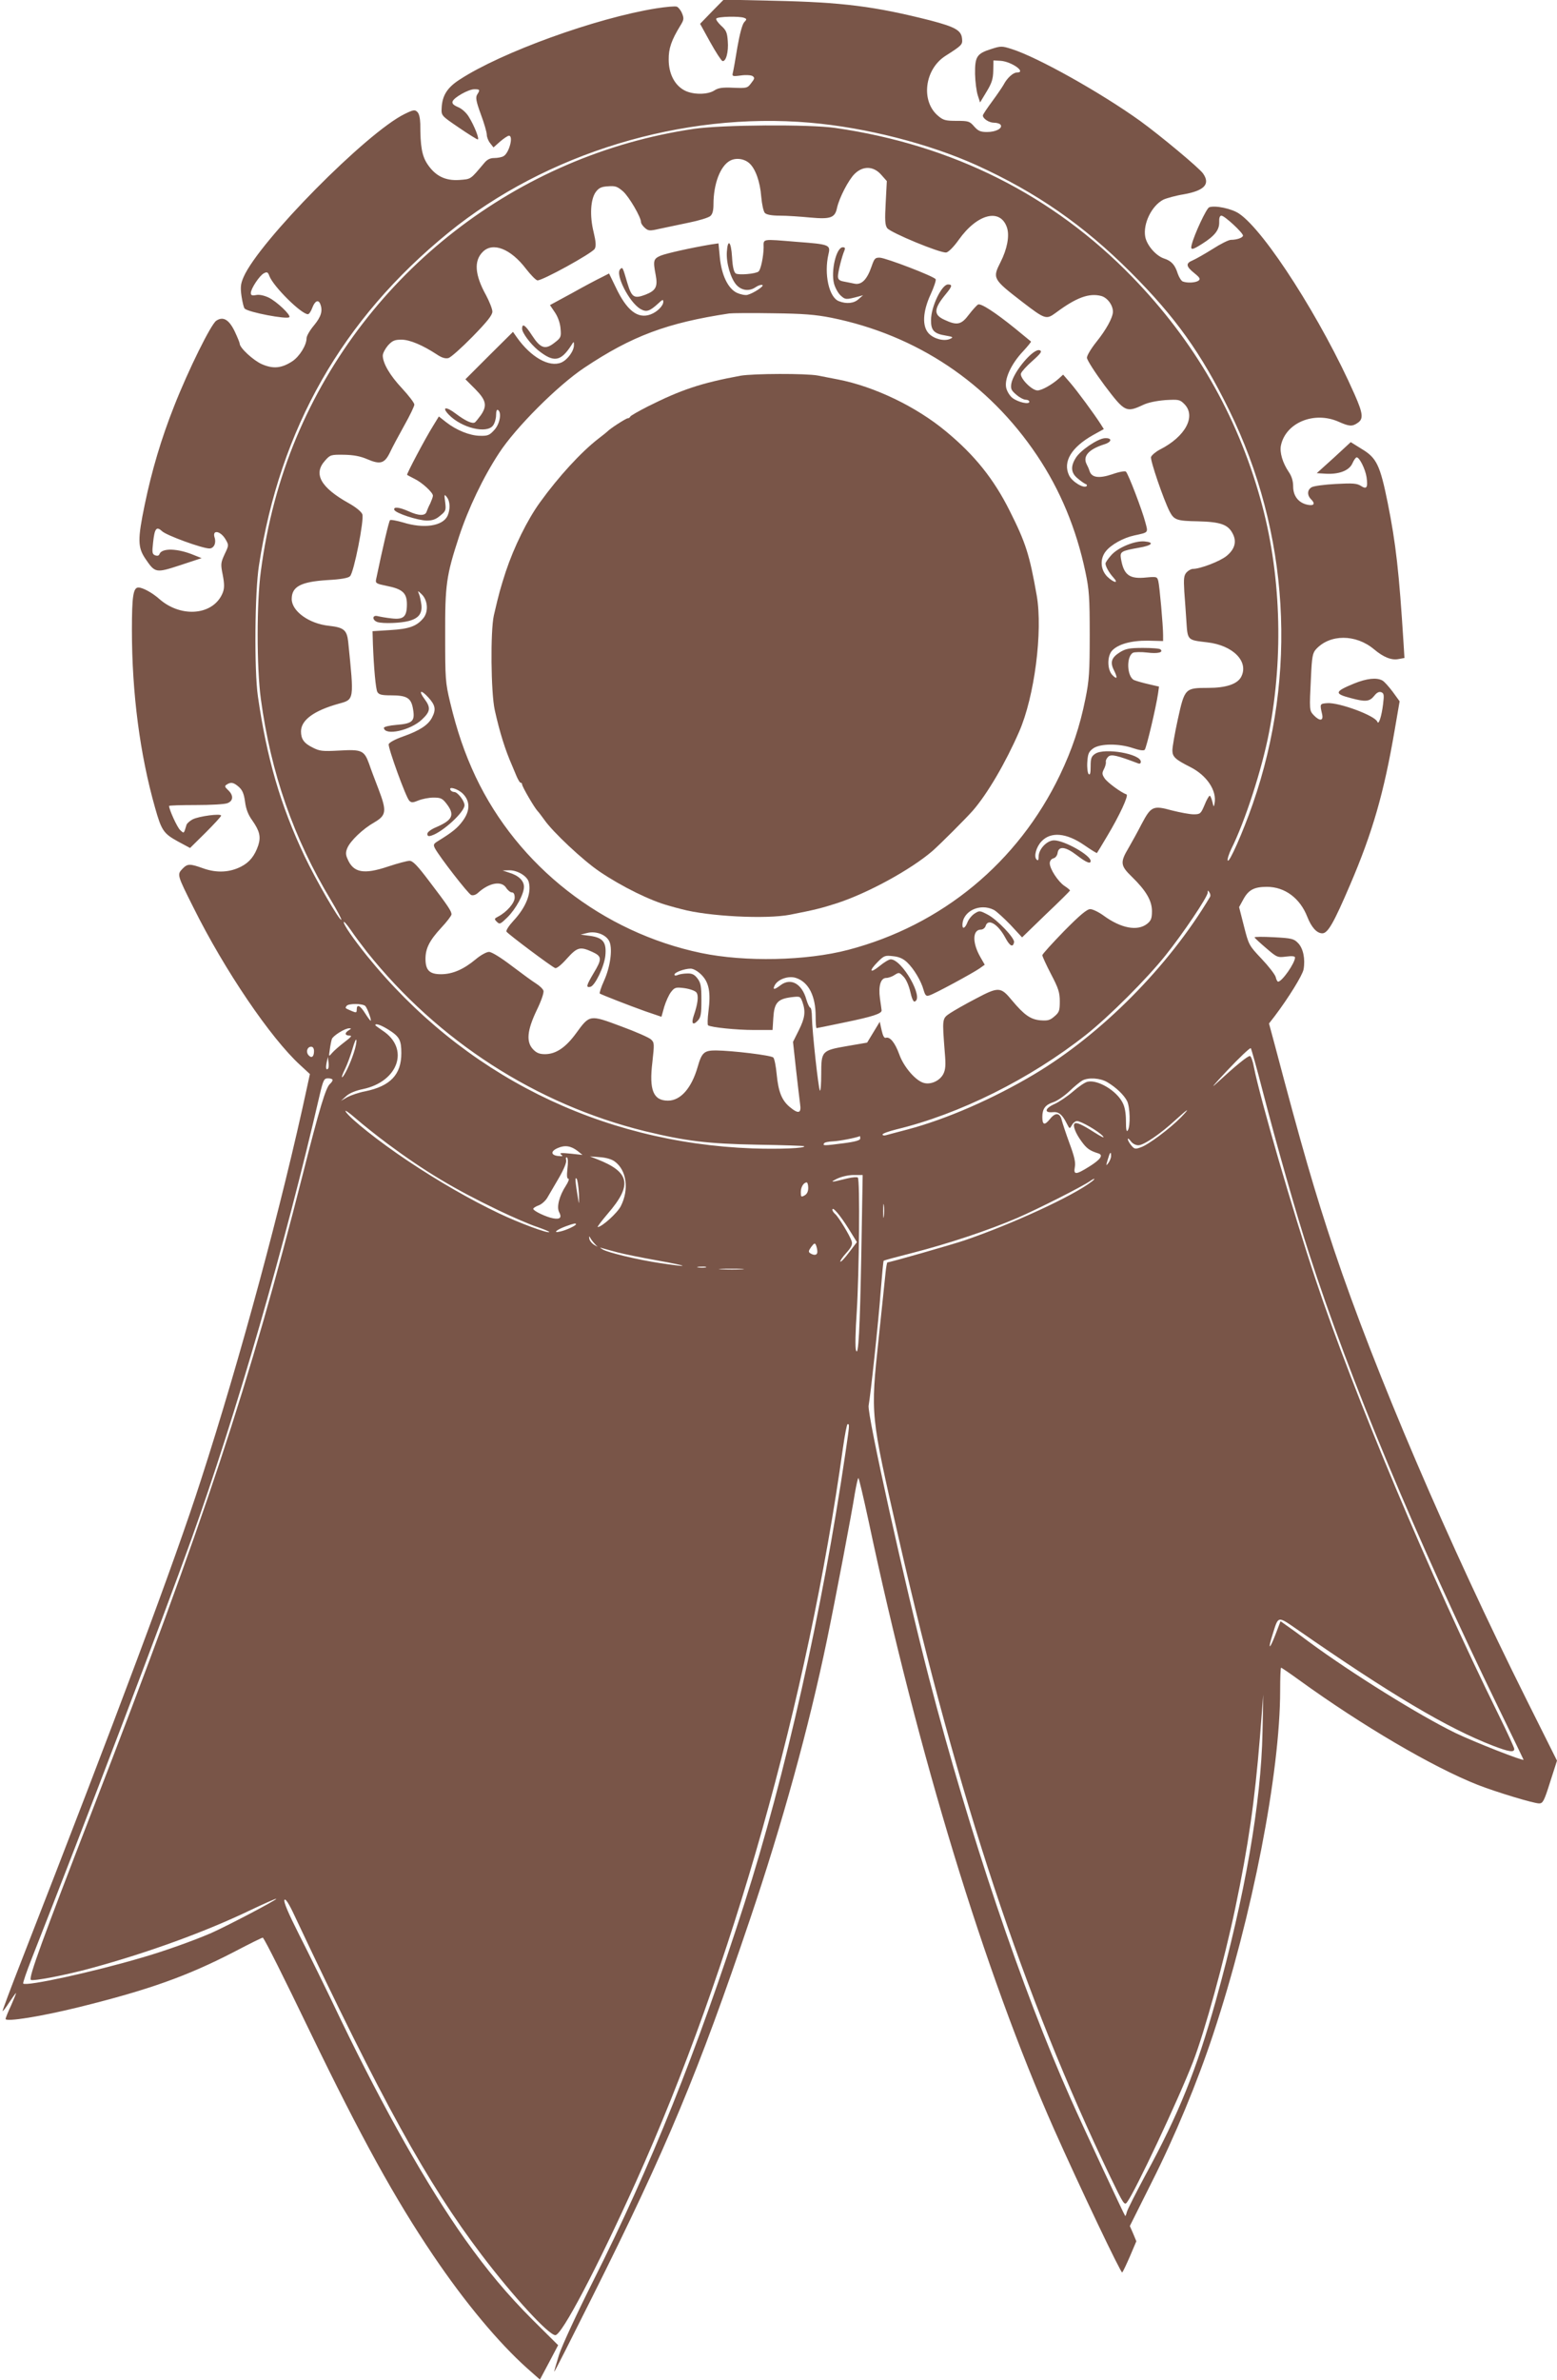 <?xml version="1.0" standalone="no"?>
<!DOCTYPE svg PUBLIC "-//W3C//DTD SVG 20010904//EN"
 "http://www.w3.org/TR/2001/REC-SVG-20010904/DTD/svg10.dtd">
<svg version="1.0" xmlns="http://www.w3.org/2000/svg"
 width="838pt" height="1280pt" viewBox="0 0 838 1280"
 preserveAspectRatio="xMidYMid meet">
<g transform="translate(0,1280) scale(0.1,-0.1)"
fill="#795548" stroke="none">
<path d="M3831 12737 l-63 -65 54 -98 c30 -54 60 -100 66 -102 19 -6 34 49 29
107 -3 46 -9 59 -36 83 -17 16 -29 33 -26 38 7 11 124 14 150 4 15 -6 15 -8 0
-24 -10 -11 -24 -64 -36 -132 -10 -62 -21 -124 -24 -136 -6 -23 -4 -24 42 -18
26 4 55 2 63 -3 13 -9 12 -14 -7 -38 -20 -27 -24 -28 -96 -25 -60 3 -82 -1
-103 -15 -38 -24 -120 -23 -164 3 -51 29 -81 90 -81 163 -1 60 15 105 62 182
20 32 21 39 10 67 -7 17 -20 33 -28 36 -8 4 -58 -1 -111 -9 -324 -52 -833
-236 -1058 -383 -67 -43 -94 -86 -97 -153 -2 -41 -2 -41 92 -105 51 -35 98
-64 102 -64 11 0 -18 74 -48 122 -13 22 -38 44 -58 52 -25 11 -33 19 -29 31 9
22 86 65 117 65 30 0 32 -3 15 -29 -9 -15 -6 -35 20 -106 18 -48 32 -97 32
-110 0 -12 8 -33 18 -45 l18 -23 36 32 c20 17 41 31 47 31 26 0 1 -94 -29
-110 -10 -6 -33 -10 -50 -10 -22 0 -38 -8 -53 -26 -77 -91 -70 -87 -135 -92
-75 -5 -129 21 -172 86 -29 44 -38 95 -38 216 -1 30 -6 55 -16 64 -13 13 -21
12 -68 -11 -205 -100 -784 -686 -867 -877 -16 -37 -18 -55 -11 -104 5 -32 12
-62 17 -66 21 -20 227 -59 240 -46 11 10 -68 85 -112 106 -24 11 -51 17 -67
13 -22 -4 -28 -1 -28 11 0 23 46 93 70 106 17 9 22 7 30 -15 22 -57 172 -205
207 -205 7 0 17 16 24 35 14 37 33 46 43 19 14 -36 4 -68 -34 -114 -22 -26
-40 -57 -40 -69 0 -38 -39 -100 -78 -125 -57 -37 -102 -41 -162 -15 -46 20
-120 88 -120 111 0 5 -12 34 -26 64 -31 65 -63 84 -100 59 -28 -18 -150 -264
-227 -460 -69 -174 -120 -346 -158 -529 -39 -188 -38 -230 4 -292 52 -76 55
-77 187 -34 l115 38 -40 16 c-88 37 -175 40 -187 5 -3 -8 -11 -10 -23 -6 -16
7 -17 15 -11 69 8 76 18 89 48 61 24 -23 217 -93 255 -93 24 0 38 29 28 59
-14 44 32 36 59 -10 18 -31 18 -32 -5 -80 -21 -46 -22 -53 -10 -112 9 -47 9
-70 1 -92 -46 -123 -221 -142 -341 -38 -39 35 -91 63 -114 63 -28 0 -35 -48
-35 -228 0 -341 43 -670 125 -958 34 -120 45 -137 121 -179 l67 -36 84 83 c45
45 83 86 83 91 0 13 -120 -3 -153 -20 -15 -8 -30 -21 -33 -29 -15 -50 -13 -48
-34 -29 -16 14 -60 111 -60 130 0 3 65 5 144 5 80 0 156 4 170 10 32 12 34 42
4 70 -19 18 -20 22 -8 30 23 15 37 12 65 -12 20 -18 28 -37 34 -81 5 -39 17
-70 39 -100 39 -56 47 -87 32 -134 -19 -56 -47 -91 -92 -114 -62 -32 -132 -35
-203 -10 -75 27 -86 26 -114 -3 -28 -30 -28 -32 60 -207 168 -338 416 -703
575 -848 l52 -48 -15 -69 c-135 -628 -359 -1459 -573 -2119 -138 -430 -452
-1269 -964 -2580 -58 -148 -104 -271 -102 -272 2 -2 18 19 36 47 18 27 34 50
36 50 2 0 -10 -30 -26 -66 -17 -36 -30 -69 -30 -73 0 -18 196 14 398 64 375
93 579 166 831 296 84 44 154 79 156 77 16 -21 107 -202 257 -513 271 -560
454 -892 659 -1195 172 -255 353 -471 506 -608 l69 -61 49 92 49 93 -135 134
c-140 140 -245 266 -367 437 -201 284 -434 695 -667 1178 -76 160 -178 367
-226 461 -57 113 -84 176 -78 185 5 9 23 -17 55 -86 468 -993 713 -1437 1006
-1823 170 -224 361 -432 397 -432 35 0 223 358 434 825 518 1152 924 2589
1114 3948 10 70 21 127 25 127 11 0 11 0 -12 -157 -124 -845 -322 -1730 -544
-2423 -254 -791 -504 -1414 -814 -2030 -87 -173 -166 -344 -183 -395 -15 -49
-27 -90 -26 -92 2 -1 94 181 206 405 399 797 571 1210 847 2027 175 518 316
1029 414 1500 44 211 136 694 151 793 8 45 16 82 19 82 3 0 27 -102 54 -227
268 -1263 625 -2431 998 -3273 143 -321 362 -780 368 -773 4 4 23 44 42 88
l34 80 -17 41 -18 41 117 234 c125 247 247 541 332 799 210 634 360 1404 360
1848 0 67 2 122 5 122 3 0 47 -30 98 -67 336 -243 717 -467 960 -563 100 -39
301 -100 331 -100 20 0 27 13 59 115 l37 115 -161 322 c-424 848 -820 1773
-1038 2423 -105 315 -173 549 -320 1105 l-31 115 31 40 c74 98 149 219 155
251 10 56 -2 114 -30 142 -22 23 -35 26 -130 31 -58 3 -105 3 -104 -1 2 -4 30
-30 63 -58 58 -50 61 -51 108 -45 31 4 47 2 47 -5 0 -30 -70 -130 -91 -130 -4
0 -10 11 -13 25 -4 14 -38 58 -76 98 -68 72 -69 74 -95 176 l-26 102 23 42
c28 51 58 67 127 67 96 0 178 -61 217 -161 22 -56 51 -89 81 -89 30 0 62 57
149 260 122 284 183 498 240 831 l27 157 -37 51 c-21 28 -46 56 -56 61 -31 17
-84 11 -151 -16 -107 -44 -110 -55 -18 -79 78 -21 100 -19 125 12 14 18 26 24
38 20 15 -6 16 -15 10 -64 -8 -66 -24 -115 -31 -95 -12 33 -207 105 -270 100
-40 -3 -40 -4 -27 -60 8 -36 -13 -38 -45 -5 -24 26 -24 26 -15 207 5 109 9
128 27 148 75 82 214 82 312 0 51 -43 94 -60 131 -53 l33 6 -5 82 c-24 381
-41 533 -85 752 -41 203 -60 242 -138 289 l-61 38 -91 -84 -92 -83 49 -3 c71
-4 126 17 143 56 8 18 18 32 23 32 15 0 46 -62 53 -106 8 -57 1 -68 -31 -47
-21 13 -43 15 -134 10 -60 -3 -118 -11 -129 -17 -25 -13 -27 -42 -6 -64 26
-25 18 -38 -17 -31 -49 10 -78 47 -78 99 0 29 -8 55 -24 78 -33 49 -49 104
-42 141 25 123 178 187 310 129 58 -26 74 -27 104 -6 31 21 28 50 -17 152
-175 397 -483 880 -622 973 -39 27 -130 46 -161 34 -15 -6 -80 -145 -94 -201
-8 -31 2 -30 57 5 68 43 92 75 91 116 -1 23 3 35 12 35 17 0 116 -92 116 -107
0 -11 -32 -23 -65 -23 -12 0 -56 -22 -98 -49 -43 -27 -91 -54 -107 -61 -39
-16 -38 -32 8 -69 31 -25 34 -32 22 -41 -17 -11 -60 -13 -84 -4 -8 3 -20 22
-27 42 -15 48 -34 69 -75 82 -43 15 -91 70 -100 116 -13 70 34 167 97 200 17
8 67 22 111 29 111 20 143 55 103 112 -21 30 -230 204 -339 283 -212 152 -551
342 -690 386 -53 17 -59 17 -109 1 -80 -25 -90 -41 -89 -135 1 -44 8 -95 15
-116 l12 -37 35 58 c28 46 35 68 36 113 l1 55 38 -2 c60 -4 142 -63 88 -63
-20 0 -53 -30 -71 -65 -6 -11 -33 -51 -61 -89 -28 -38 -51 -72 -51 -77 0 -17
33 -39 60 -39 16 0 32 -5 36 -12 11 -18 -26 -38 -73 -38 -35 0 -48 5 -70 30
-24 28 -31 30 -94 30 -59 0 -72 3 -100 27 -94 79 -73 250 39 322 91 58 93 61
90 93 -4 45 -37 63 -170 98 -300 76 -473 98 -843 106 l-270 6 -64 -65z m529
-597 c301 -26 640 -113 895 -228 323 -147 576 -322 831 -577 239 -239 379
-434 529 -740 324 -658 370 -1422 128 -2118 -54 -155 -129 -324 -135 -305 -3
7 6 35 19 62 73 145 166 432 203 626 80 414 64 864 -46 1255 -127 455 -357
852 -689 1194 -428 441 -968 712 -1600 803 -140 20 -609 17 -760 -5 -952 -140
-1768 -774 -2140 -1661 -93 -222 -157 -461 -191 -718 -23 -168 -23 -518 0
-688 54 -399 176 -748 378 -1083 33 -55 57 -101 55 -104 -9 -8 -137 214 -197
340 -131 276 -204 529 -252 862 -20 139 -17 562 6 705 113 735 448 1323 1019
1788 526 428 1260 652 1947 592z m-327 -218 c33 -29 58 -100 64 -179 4 -44 12
-80 20 -89 10 -9 37 -14 81 -14 37 0 110 -5 162 -10 110 -10 134 -2 145 52 12
54 62 151 95 183 45 44 101 42 142 -4 l31 -35 -6 -116 c-5 -93 -4 -120 8 -137
17 -24 287 -136 318 -131 12 2 40 30 67 68 100 141 225 172 260 65 14 -44 1
-114 -35 -185 -44 -87 -42 -91 116 -213 125 -96 130 -97 182 -59 110 82 179
107 244 90 33 -9 63 -49 63 -85 -1 -32 -36 -96 -89 -162 -28 -35 -51 -73 -51
-85 0 -12 43 -79 95 -149 108 -143 116 -147 205 -106 28 14 74 23 122 27 72 4
78 3 102 -21 65 -65 7 -175 -131 -245 -23 -12 -44 -30 -48 -40 -5 -18 67 -228
100 -293 24 -46 39 -51 152 -53 122 -3 163 -17 188 -67 22 -42 11 -83 -33
-119 -35 -29 -142 -70 -182 -70 -9 0 -25 -9 -34 -19 -14 -16 -16 -32 -12 -102
4 -46 8 -116 11 -155 7 -110 4 -106 113 -119 139 -16 225 -104 182 -186 -21
-39 -82 -59 -178 -59 -124 0 -126 -2 -163 -170 -16 -73 -29 -148 -29 -166 0
-35 16 -49 95 -89 90 -45 145 -127 132 -196 -4 -22 -5 -21 -12 9 -4 17 -11 32
-14 32 -4 0 -17 -22 -28 -50 -20 -47 -23 -50 -59 -50 -21 0 -73 10 -117 21
-101 28 -112 22 -162 -72 -21 -41 -53 -99 -71 -130 -46 -77 -44 -95 17 -154
77 -75 109 -129 109 -186 0 -39 -5 -51 -26 -68 -52 -41 -141 -24 -234 44 -26
19 -59 35 -72 35 -18 0 -56 -32 -141 -118 -64 -66 -117 -124 -117 -130 0 -6
21 -52 47 -102 40 -76 47 -99 47 -146 0 -50 -3 -59 -29 -81 -24 -21 -36 -24
-76 -21 -53 5 -87 29 -153 108 -60 73 -72 73 -193 9 -56 -29 -119 -65 -140
-79 -43 -29 -42 -28 -28 -211 6 -68 4 -92 -8 -116 -19 -36 -66 -58 -104 -48
-44 11 -109 86 -133 154 -23 63 -50 96 -72 89 -9 -3 -16 10 -23 41 l-10 45
-34 -56 -34 -56 -105 -18 c-139 -24 -142 -26 -142 -151 0 -53 -3 -93 -7 -89
-8 8 -42 320 -43 394 0 28 -4 52 -9 52 -4 0 -14 20 -21 44 -24 86 -85 119
-140 76 -33 -25 -43 -25 -30 1 18 33 75 52 114 39 68 -22 106 -97 106 -206 0
-35 2 -64 5 -64 2 0 71 14 152 31 151 31 198 47 198 64 -1 6 -4 35 -9 65 -9
67 4 110 34 110 11 0 32 7 45 16 23 15 26 14 47 -8 14 -13 29 -47 37 -81 8
-36 17 -57 24 -54 52 17 -68 227 -129 227 -9 0 -36 -16 -60 -36 -53 -43 -59
-27 -9 23 33 33 39 35 81 30 32 -3 55 -13 76 -33 37 -35 76 -101 89 -149 9
-30 14 -35 31 -29 28 8 234 120 270 145 l28 20 -24 42 c-44 77 -42 147 4 147
10 0 22 9 25 20 13 42 67 9 106 -64 24 -45 41 -54 47 -24 4 22 -90 121 -141
148 -44 23 -45 23 -72 6 -15 -10 -32 -31 -38 -47 -12 -31 -27 -39 -27 -15 0
75 94 120 169 82 15 -8 55 -45 90 -81 l62 -67 128 124 c71 67 129 125 130 128
0 3 -13 14 -30 25 -34 23 -79 91 -79 122 0 12 8 23 19 26 11 2 21 15 23 28 5
40 42 36 102 -10 52 -40 76 -50 76 -32 0 31 -142 111 -197 111 -38 0 -83 -47
-83 -88 0 -19 -3 -23 -11 -15 -16 16 -2 67 26 97 50 54 134 47 231 -20 36 -25
67 -44 68 -42 2 2 26 42 54 89 69 115 118 222 105 226 -29 10 -104 65 -118 87
-14 21 -14 28 -4 48 7 13 12 30 11 39 -2 9 5 22 14 30 16 13 46 6 157 -36 11
-5 17 -2 17 8 0 42 -194 76 -245 43 -21 -14 -25 -24 -25 -68 0 -37 -3 -49 -11
-41 -5 5 -9 34 -7 63 3 45 7 56 31 74 37 27 139 28 215 2 33 -11 57 -15 63 -9
9 9 61 228 72 304 l5 36 -56 13 c-31 7 -66 17 -78 22 -39 18 -43 127 -6 147 9
4 44 5 77 1 57 -7 88 1 71 17 -4 5 -47 8 -94 8 -73 0 -93 -4 -124 -23 -45 -28
-54 -53 -34 -94 22 -44 20 -56 -6 -30 -29 28 -30 102 -3 132 32 35 103 55 193
54 l82 -2 0 32 c0 51 -19 265 -26 291 -6 23 -9 24 -63 19 -93 -10 -123 13
-138 102 -6 37 2 41 97 58 71 12 86 29 29 34 -52 4 -142 -33 -178 -74 -17 -19
-31 -39 -31 -45 0 -16 20 -51 43 -76 31 -34 1 -28 -34 6 -36 37 -40 94 -8 135
28 36 94 73 154 86 78 17 75 13 59 72 -16 62 -91 259 -104 271 -4 5 -38 -1
-74 -14 -72 -24 -111 -18 -122 18 -3 10 -10 26 -15 35 -23 44 10 81 94 108 43
13 44 36 2 33 -38 -3 -131 -66 -155 -106 -29 -46 -26 -81 10 -110 16 -14 35
-27 42 -30 7 -2 10 -7 7 -11 -15 -16 -79 23 -95 57 -35 73 12 151 129 217 l58
32 -17 27 c-36 56 -126 178 -163 221 l-39 45 -23 -21 c-37 -33 -92 -64 -115
-64 -31 0 -96 67 -89 91 3 10 31 41 62 68 46 41 53 52 39 57 -33 13 -142 -116
-153 -180 -4 -28 0 -36 27 -59 17 -15 40 -27 51 -27 10 0 19 -5 19 -11 0 -16
-59 -3 -90 20 -14 10 -29 34 -34 53 -12 47 25 129 90 198 26 28 45 52 43 53
-2 2 -40 33 -84 69 -110 89 -186 138 -201 130 -7 -4 -29 -28 -49 -54 -41 -55
-64 -60 -132 -28 -60 27 -58 59 9 140 33 40 35 50 10 50 -33 0 -91 -119 -91
-191 -1 -56 16 -74 79 -84 40 -7 43 -9 23 -18 -32 -14 -86 0 -114 29 -37 39
-33 118 10 211 18 39 30 76 27 81 -9 16 -266 114 -300 116 -26 1 -30 -4 -45
-47 -24 -70 -53 -100 -91 -93 -16 3 -43 9 -60 12 -22 4 -30 11 -30 28 0 22 21
107 35 139 5 12 3 17 -9 17 -35 0 -65 -128 -47 -196 6 -22 22 -51 35 -63 25
-23 29 -24 96 -6 l25 7 -24 -21 c-25 -23 -65 -27 -106 -11 -53 20 -81 145 -56
253 12 50 5 53 -169 66 -195 16 -180 18 -180 -31 -1 -49 -15 -117 -27 -128
-14 -13 -107 -21 -123 -11 -10 7 -17 34 -20 88 -5 85 -23 102 -28 28 -4 -60
21 -144 52 -178 29 -31 70 -35 104 -11 12 8 28 14 35 11 13 -4 -46 -44 -80
-53 -12 -3 -37 2 -57 11 -48 23 -83 96 -92 193 l-7 73 -41 -6 c-107 -18 -237
-47 -270 -60 -39 -17 -42 -26 -27 -104 12 -63 1 -84 -55 -106 -61 -23 -74 -15
-97 61 -26 89 -26 89 -39 76 -28 -28 48 -178 109 -214 32 -18 49 -13 96 30 22
21 27 23 27 9 0 -22 -33 -55 -68 -68 -69 -26 -129 20 -189 148 l-35 72 -41
-21 c-23 -11 -95 -49 -159 -85 l-118 -64 27 -40 c16 -24 28 -58 30 -87 4 -44
2 -49 -32 -75 -50 -40 -76 -31 -121 38 -36 56 -54 69 -54 37 0 -22 44 -81 85
-115 86 -69 123 -63 182 29 11 18 12 18 12 -1 1 -32 -34 -80 -68 -95 -65 -27
-163 28 -239 135 l-21 30 -128 -127 -128 -128 53 -53 c59 -60 65 -89 30 -140
-13 -18 -27 -35 -32 -39 -14 -9 -51 8 -103 47 -52 40 -78 37 -38 -5 69 -72
206 -105 239 -58 9 12 16 37 16 56 0 20 4 31 10 27 21 -13 11 -74 -19 -107
-26 -29 -35 -33 -78 -32 -55 1 -127 30 -183 74 l-38 30 -30 -49 c-45 -72 -145
-262 -141 -265 2 -2 20 -11 39 -21 42 -20 100 -74 100 -91 0 -7 -7 -25 -14
-41 -8 -15 -17 -36 -20 -45 -7 -24 -43 -23 -97 2 -50 22 -82 26 -77 8 6 -18
125 -57 175 -58 31 0 50 7 73 27 30 24 31 30 26 72 -6 43 -5 45 9 27 18 -23
19 -65 4 -100 -26 -56 -128 -71 -240 -36 -35 10 -67 16 -70 12 -6 -6 -38 -142
-75 -319 -4 -20 2 -23 56 -34 86 -17 110 -38 110 -99 0 -68 -18 -84 -84 -76
-28 3 -61 9 -73 12 -31 8 -31 -22 -1 -32 30 -9 123 -6 168 6 53 14 73 40 68
87 -3 21 -8 47 -13 58 -8 19 -7 19 14 -1 33 -31 38 -92 11 -127 -36 -45 -77
-60 -180 -66 l-95 -6 2 -70 c5 -128 15 -240 24 -257 8 -14 23 -18 72 -18 88 0
110 -14 120 -74 11 -65 -2 -78 -90 -85 -37 -3 -67 -10 -67 -16 5 -44 143 -14
205 45 46 43 48 64 14 110 -35 47 -20 53 21 8 37 -41 42 -64 19 -108 -21 -40
-67 -70 -155 -101 -43 -15 -76 -33 -78 -42 -4 -19 93 -287 111 -304 11 -11 19
-11 50 2 20 8 56 15 80 15 39 0 48 -4 71 -34 45 -59 32 -87 -56 -125 -29 -12
-48 -27 -48 -36 0 -12 6 -15 23 -9 60 19 177 126 177 163 0 23 -37 71 -55 71
-8 0 -17 5 -20 10 -14 23 39 8 66 -19 40 -40 40 -92 -1 -147 -27 -37 -55 -60
-133 -108 -24 -15 -26 -19 -16 -39 24 -45 179 -245 195 -251 10 -4 26 1 38 13
59 53 125 65 150 26 9 -14 23 -25 31 -25 10 0 15 -10 15 -28 0 -29 -43 -78
-89 -102 -21 -11 -22 -13 -7 -28 15 -15 19 -13 56 23 46 45 90 126 90 165 0
33 -29 61 -79 76 l-36 12 35 1 c44 1 98 -31 106 -64 15 -59 -15 -135 -83 -208
-24 -26 -41 -52 -37 -58 8 -13 243 -189 262 -196 8 -3 34 18 63 51 56 62 71
66 137 36 52 -24 53 -38 7 -114 -39 -66 -43 -79 -18 -74 25 5 75 109 81 168 7
71 -12 96 -80 106 l-53 7 36 9 c49 12 105 -11 120 -49 16 -42 3 -135 -30 -208
-16 -35 -26 -67 -23 -69 14 -8 157 -64 244 -95 l88 -30 15 54 c9 29 25 65 37
80 19 24 25 26 72 20 28 -4 57 -14 64 -23 13 -17 8 -60 -14 -124 -15 -44 -5
-56 22 -27 16 17 19 37 19 109 0 75 -3 93 -21 117 -16 21 -29 28 -55 27 -19 0
-42 -4 -51 -8 -11 -5 -18 -4 -18 2 0 12 54 32 87 32 15 0 39 -14 58 -33 41
-41 51 -94 38 -196 -5 -40 -6 -74 -2 -76 17 -11 153 -25 245 -25 l102 0 4 65
c5 81 23 101 94 111 51 6 51 6 63 -26 18 -52 13 -86 -20 -152 l-31 -62 16
-146 c9 -80 19 -164 22 -187 8 -52 -8 -57 -57 -16 -42 36 -60 82 -69 176 -4
43 -12 83 -18 89 -12 12 -220 37 -309 38 -63 0 -76 -11 -98 -88 -33 -115 -92
-182 -160 -182 -79 0 -102 57 -84 206 11 100 11 106 -7 123 -10 10 -83 42
-162 71 -169 63 -168 63 -241 -37 -56 -77 -109 -113 -168 -113 -30 0 -46 7
-64 26 -38 40 -32 102 19 209 25 51 40 95 37 106 -3 10 -21 27 -40 39 -18 11
-77 54 -131 95 -59 45 -108 75 -122 75 -14 0 -46 -18 -72 -40 -65 -54 -124
-80 -187 -80 -61 0 -83 21 -83 83 0 55 21 98 84 166 31 33 56 66 56 73 0 17
-19 46 -119 177 -64 85 -89 111 -107 111 -12 0 -65 -14 -116 -31 -131 -44
-187 -33 -218 42 -10 22 -10 35 -1 57 16 39 84 104 146 139 65 38 67 61 22
179 -19 49 -42 110 -51 137 -26 71 -40 77 -160 70 -91 -5 -106 -3 -143 16 -47
23 -63 46 -63 87 0 61 70 112 203 149 84 23 83 17 51 333 -7 63 -23 77 -103
86 -108 11 -201 79 -201 144 0 67 49 93 193 102 73 4 112 11 121 21 21 21 77
305 66 333 -5 14 -36 39 -74 60 -150 84 -191 157 -127 228 28 32 32 33 103 32
52 -1 88 -8 125 -24 70 -30 93 -23 122 37 12 26 47 91 77 145 30 53 54 103 54
112 0 9 -30 48 -66 87 -65 69 -103 134 -104 176 0 13 13 37 28 55 24 26 36 31
73 31 44 0 113 -29 191 -80 25 -17 45 -23 61 -19 13 3 71 55 130 115 79 81
107 116 107 135 0 14 -16 54 -34 88 -61 110 -66 185 -18 233 54 55 151 17 233
-91 25 -32 52 -60 61 -62 23 -4 296 146 309 170 8 15 6 38 -6 89 -22 88 -17
178 12 217 16 21 29 28 66 30 39 3 50 -1 81 -28 32 -29 96 -138 96 -165 0 -7
9 -20 20 -30 19 -17 26 -18 78 -6 31 7 102 21 157 33 55 11 108 27 118 36 12
10 17 30 17 63 0 109 36 205 88 234 32 18 77 12 105 -13z m441 -831 c460 -93
846 -351 1107 -740 125 -186 212 -395 261 -628 20 -94 23 -137 23 -338 0 -200
-3 -245 -23 -343 -30 -150 -72 -274 -137 -410 -226 -471 -636 -809 -1140 -941
-225 -59 -555 -66 -791 -17 -531 111 -986 467 -1214 948 -59 125 -101 249
-137 399 -26 108 -27 128 -27 359 -1 276 6 324 75 535 50 151 129 317 215 448
89 137 316 364 459 459 256 171 447 242 780 292 17 2 122 3 235 1 164 -2 227
-7 314 -24z m2038 -3116 c-223 -374 -584 -738 -947 -954 -220 -131 -472 -241
-680 -296 -55 -14 -108 -29 -117 -31 -10 -3 -18 -1 -18 4 0 5 33 17 73 27 341
82 722 272 1022 509 125 99 327 301 427 426 94 117 228 316 228 339 0 13 2 14
9 1 6 -8 7 -19 3 -25z m-4537 -295 c383 -480 912 -820 1495 -964 223 -54 339
-68 605 -73 137 -2 251 -6 253 -8 11 -11 -134 -17 -278 -12 -825 31 -1558 397
-2076 1037 -73 91 -124 165 -124 180 0 7 17 -12 37 -41 20 -30 60 -83 88 -119z
m-8 -292 c12 -15 34 -78 28 -78 -3 0 -16 18 -30 40 -27 43 -45 51 -45 20 0
-18 -3 -18 -27 -8 -37 16 -36 15 -28 27 9 15 90 14 102 -1z m125 -127 c58 -37
68 -55 68 -126 0 -115 -59 -177 -195 -205 -33 -6 -76 -21 -95 -31 l-35 -20 28
25 c17 16 51 30 90 38 191 40 253 218 107 314 -22 15 -40 28 -40 30 0 12 32 0
72 -25z m-214 -2 c-24 -14 -23 -29 3 -29 16 0 9 -8 -28 -36 -26 -20 -56 -46
-66 -58 -18 -21 -18 -21 -12 19 3 22 8 47 11 56 5 17 71 59 94 58 12 0 11 -2
-2 -10z m26 -122 c-19 -59 -50 -123 -62 -131 -5 -3 1 16 14 42 13 26 31 76 41
110 10 35 19 57 21 48 2 -9 -4 -40 -14 -69z m-214 9 c0 -31 -14 -40 -30 -21
-15 18 -6 45 15 45 9 0 15 -9 15 -24z m5105 -211 c76 -293 182 -667 251 -878
218 -676 576 -1532 1023 -2451 72 -148 131 -270 131 -271 0 -9 -265 95 -367
144 -195 95 -557 320 -788 490 -49 37 -104 77 -122 89 l-31 22 -27 -71 c-33
-86 -43 -85 -15 2 31 99 25 98 131 25 504 -350 811 -532 1055 -626 86 -33 114
-37 114 -17 0 7 -39 92 -86 187 -367 744 -778 1722 -984 2340 -123 368 -297
968 -331 1139 -6 34 -16 61 -22 61 -13 0 -81 -56 -172 -140 -45 -42 -28 -21
50 62 66 70 123 124 127 120 3 -4 32 -106 63 -227z m-5029 117 c-11 -10 -14 3
-8 33 l7 30 3 -28 c2 -16 1 -31 -2 -35z m24 -61 c0 -5 -6 -14 -14 -21 -22 -18
-57 -133 -146 -485 -288 -1134 -528 -1859 -1130 -3415 -273 -706 -347 -907
-334 -919 9 -9 192 26 329 64 301 82 612 195 853 311 74 35 137 63 139 61 5
-5 -270 -149 -352 -185 -98 -42 -252 -97 -370 -131 -264 -78 -623 -156 -640
-140 -3 3 18 64 46 135 295 749 704 1824 859 2255 240 668 505 1586 690 2387
20 85 24 92 46 92 13 0 24 -4 24 -9z m4170 -12 c47 -28 89 -68 106 -101 16
-31 19 -135 4 -158 -7 -11 -10 4 -10 50 0 42 -6 77 -18 99 -32 64 -132 124
-187 113 -14 -2 -49 -26 -80 -53 -30 -26 -76 -57 -101 -68 -51 -23 -55 -48 -7
-43 31 3 50 -12 75 -62 15 -29 15 -29 27 -8 6 12 19 22 28 22 21 0 115 -54
139 -81 11 -13 -6 -5 -44 19 -67 43 -100 58 -109 48 -10 -10 6 -52 37 -94 28
-39 44 -51 92 -66 28 -9 11 -33 -50 -71 -72 -45 -85 -45 -77 -2 5 25 -3 58
-29 128 -19 52 -37 107 -41 122 -9 42 -34 46 -64 8 -29 -36 -41 -32 -41 11 0
44 16 65 57 79 21 6 60 33 88 59 27 26 59 52 70 58 32 18 97 14 135 -9z
m-3874 -331 c201 -149 360 -244 595 -357 79 -38 174 -79 212 -91 37 -13 66
-25 63 -27 -8 -8 -162 49 -271 101 -155 74 -327 173 -490 282 -156 104 -309
226 -334 264 -9 14 15 -2 54 -36 39 -34 116 -95 171 -136z m4269 141 c-57 -58
-175 -147 -215 -160 -30 -11 -35 -10 -52 11 -10 12 -18 27 -18 33 0 6 7 1 16
-11 9 -13 26 -22 41 -22 29 0 120 62 203 139 67 61 79 66 25 10z m-1725 -113
c0 -9 -26 -17 -88 -25 -108 -14 -115 -14 -107 -1 3 6 25 10 48 11 32 1 125 19
145 28 1 0 2 -5 2 -13z m-1521 -67 l26 -21 -65 7 c-49 5 -61 4 -50 -5 12 -9 9
-10 -14 -8 -42 4 -44 26 -4 43 38 17 71 12 107 -16z m2871 -27 c0 -10 -7 -27
-15 -38 -13 -17 -13 -15 -3 19 12 41 18 47 18 19z m-2926 -68 c-4 -37 -3 -54
5 -54 6 0 0 -17 -13 -37 -36 -55 -51 -115 -37 -142 16 -30 6 -41 -32 -34 -38
7 -107 40 -107 51 0 4 13 13 30 19 16 6 38 26 47 43 10 17 38 65 62 106 27 47
41 82 38 94 -3 12 -1 17 5 14 5 -3 6 -28 2 -60z m254 39 c65 -47 79 -151 33
-241 -19 -37 -101 -111 -124 -112 -4 0 20 32 54 72 134 155 120 224 -60 294
l-36 14 53 -4 c32 -2 64 -11 80 -23z m1328 -480 c-8 -436 -16 -574 -29 -536
-5 13 -3 105 4 205 13 209 18 712 6 724 -4 4 -28 2 -55 -4 -93 -23 -98 -23
-57 -2 23 11 61 20 89 20 l49 0 -7 -407z m-1520 305 c1 -40 0 -59 -2 -43 -19
113 -20 135 -11 126 5 -5 11 -43 13 -83z m2759 66 c-100 -77 -427 -228 -685
-316 -72 -24 -400 -118 -414 -118 -2 0 -7 -26 -10 -57 -3 -32 -20 -191 -37
-353 -44 -417 -45 -402 107 -1070 319 -1399 673 -2467 1139 -3437 72 -149 77
-157 91 -138 43 56 279 558 355 755 63 163 168 544 228 830 70 335 104 571
132 915 l18 230 -4 -200 c-7 -380 -95 -884 -251 -1445 -105 -375 -199 -609
-379 -939 -51 -95 -96 -184 -100 -198 -3 -14 -8 -24 -9 -22 -6 6 -224 474
-293 629 -264 593 -545 1426 -762 2260 -130 502 -335 1426 -326 1470 10 51 54
460 65 615 7 88 14 162 16 164 2 2 72 21 155 42 191 49 408 121 564 188 113
49 346 167 390 197 27 19 35 17 10 -2z m-1525 -34 c0 -19 -7 -33 -20 -40 -18
-10 -20 -8 -20 18 0 27 15 52 32 52 4 0 8 -13 8 -30z m407 -152 c-2 -18 -4 -6
-4 27 0 33 2 48 4 33 2 -15 2 -42 0 -60z m-191 -65 l46 -74 -42 -55 c-23 -31
-44 -53 -47 -50 -3 3 11 24 31 46 28 31 35 46 30 63 -9 30 -71 132 -89 147 -8
7 -15 17 -15 23 0 20 40 -27 86 -100z m-1466 22 c0 -7 -52 -32 -85 -39 -42
-10 -21 9 30 28 44 16 55 18 55 11z m109 -114 c11 -9 8 -8 -9 2 -14 8 -26 23
-28 33 -3 18 -2 18 9 -1 7 -11 20 -26 28 -34z m1190 -33 c1 -19 -16 -23 -38
-9 -11 7 -10 13 5 34 16 21 20 23 26 9 4 -10 7 -25 7 -34z m-1076 -4 c34 -9
132 -29 217 -44 172 -31 179 -39 13 -14 -121 18 -283 57 -310 74 -17 11 -17
11 0 6 10 -3 46 -13 80 -22z m475 -81 c-10 -2 -28 -2 -40 0 -13 2 -5 4 17 4
22 1 32 -1 23 -4z m195 -10 c-29 -2 -78 -2 -110 0 -32 2 -8 3 52 3 61 0 87 -1
58 -3z"/>
<path d="M3985 10779 c-211 -39 -319 -75 -500 -166 -49 -25 -91 -49 -93 -54
-2 -5 -8 -9 -14 -9 -9 0 -97 -57 -108 -70 -3 -3 -25 -21 -50 -40 -93 -72 -214
-204 -313 -341 -69 -95 -141 -242 -185 -374 -28 -87 -36 -114 -64 -235 -19
-85 -16 -416 5 -510 27 -121 56 -213 92 -295 7 -16 19 -45 26 -62 8 -18 17
-33 21 -33 5 0 8 -4 8 -9 0 -12 66 -125 83 -143 7 -7 23 -29 37 -48 45 -65
208 -218 297 -278 121 -82 275 -157 371 -183 17 -5 49 -14 70 -19 143 -39 455
-55 584 -30 133 26 169 35 253 62 168 55 398 181 515 282 45 40 176 171 216
216 79 91 176 257 249 424 83 189 128 540 95 732 -39 221 -59 284 -146 457
-85 170 -188 299 -343 427 -160 133 -385 241 -581 279 -30 6 -79 15 -108 21
-64 12 -347 11 -417 -1z"/>
</g>
</svg>
